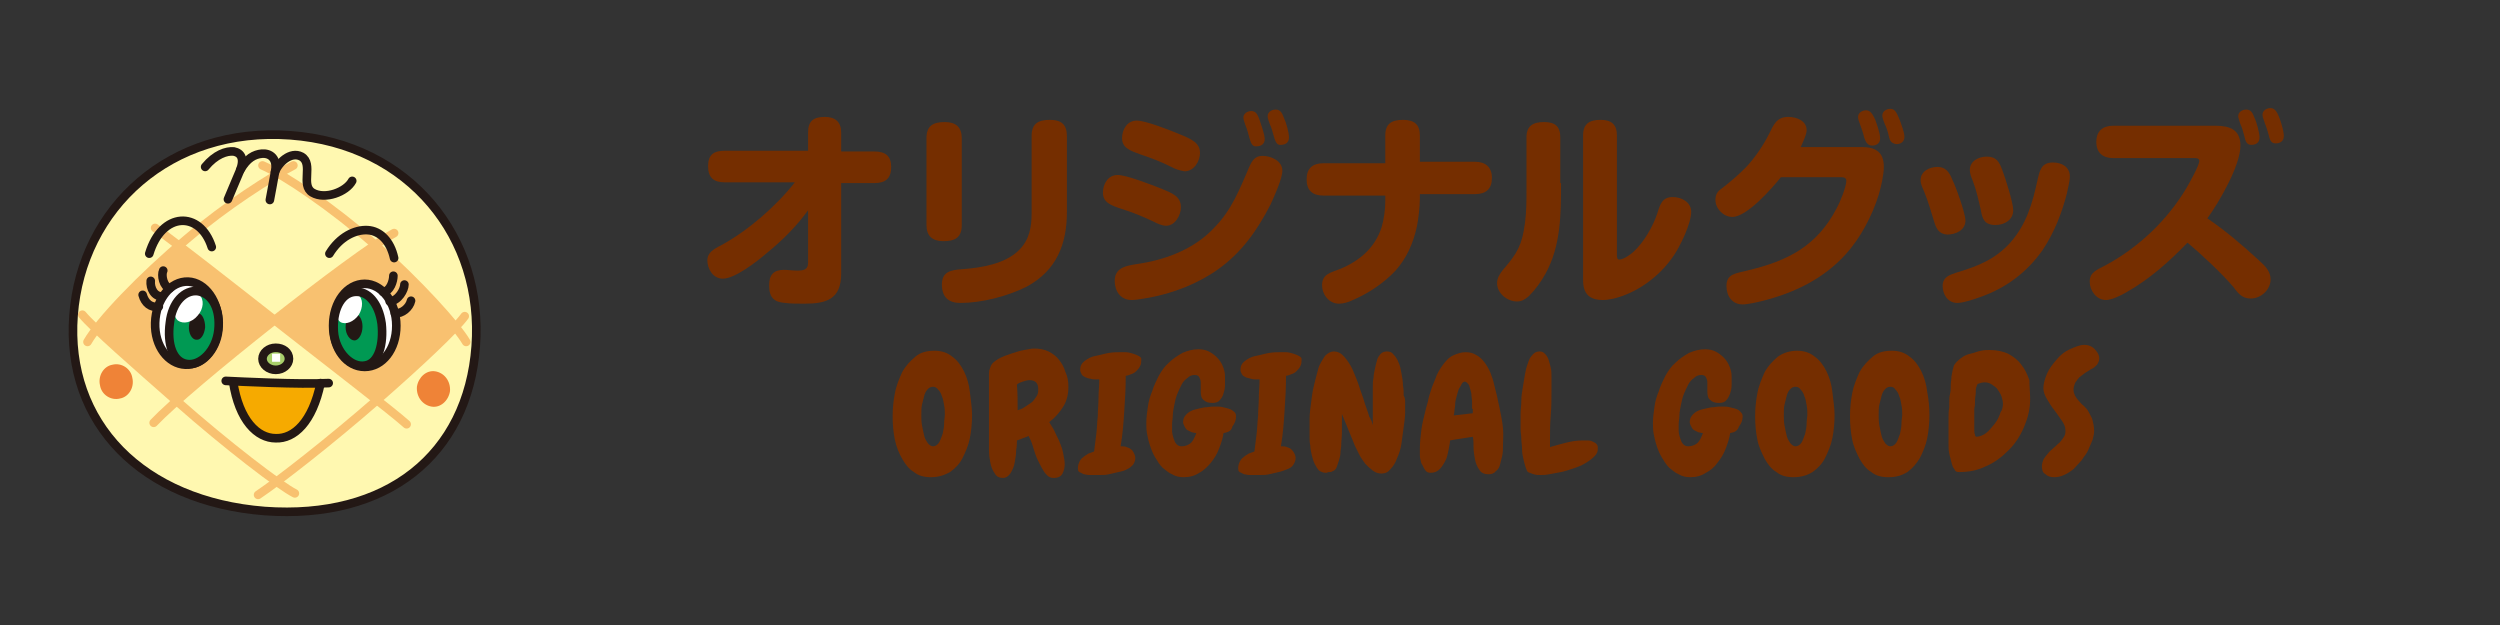 <?xml version="1.0" encoding="utf-8"?>
<!-- Generator: Adobe Illustrator 28.3.0, SVG Export Plug-In . SVG Version: 6.00 Build 0)  -->
<svg version="1.1" id="レイヤー_1" xmlns="http://www.w3.org/2000/svg" xmlns:xlink="http://www.w3.org/1999/xlink" x="0px"
	 y="0px" viewBox="0 0 340 85" style="enable-background:new 0 0 340 85;" xml:space="preserve">
<rect x="0" y="0" width="340" height="85" fill="#333333" stroke="none"/>
<style type="text/css">
	.st0{fill:#752E00;}
	.st1{fill:#FFF8B0;stroke:#231815;stroke-width:1.171;stroke-linecap:round;stroke-linejoin:round;}
	.st2{fill:#F8C170;}
	.st3{fill:none;stroke:#F8C170;stroke-width:1.171;stroke-linecap:round;stroke-linejoin:round;}
	.st4{fill:none;stroke:#231815;stroke-width:1.171;stroke-linecap:round;stroke-linejoin:round;stroke-miterlimit:10;}
	.st5{fill:#A8CF6A;stroke:#231815;stroke-width:1.171;stroke-linecap:round;stroke-linejoin:round;}
	.st6{fill:#F6AA00;}
	.st7{fill:#FFFFFF;stroke:#231815;stroke-width:1.171;stroke-linecap:round;stroke-linejoin:round;stroke-miterlimit:10;}
	.st8{fill:#009953;}
	.st9{fill:#231815;}
	.st10{fill:#FFFFFF;}
	.st11{fill:#EF8337;}
</style>
<g>
	<path class="st0" d="M198-48.5c-1.5,0-2.3-0.8-2.3-2.3c0-1.5,0.8-2.2,2.3-2.2h20.1c1.8,0,3.3,0.6,3.3,2.6c0,2.6-2.1,6.1-3.8,8
		c-0.9,1-3.3,3.2-4.7,3.2c-1.3,0-2.4-1.3-2.4-2.5c0-1,0.6-1.3,1.7-2c1.3-0.8,3.5-3.3,3.5-4.3c0-0.3-0.3-0.4-0.6-0.4H198z
		 M210.1-44.1c0,3.8-0.9,7.6-3.1,10.7c-1.5,2-3.7,3.9-6,4.9c-0.5,0.2-1,0.4-1.6,0.4c-1.3,0-2.3-1.3-2.3-2.5c0-1.3,1-1.6,2.8-2.6
		c2.7-1.5,4.5-3.7,5.1-6.8c0.4-1.9,0.3-3,0.4-4.8c0.1-1.4,1-1.9,2.3-1.9C209.7-46.7,210.1-45.7,210.1-44.1z"/>
	<path class="st0" d="M227.3-53c0.4,0,0.8,0.1,1.7,0.5c1.6,0.7,3.9,2,5.4,2.9c1.4,0.9,2.5,1.5,2.5,2.8c0,1.1-1.1,2.7-2.5,2.7
		c-0.8,0-1.6-0.6-2.2-1c-1.7-1.2-3.6-2.2-5.4-3.2c-0.9-0.5-1.8-1-1.8-2.1C225-51.6,226-53,227.3-53z M250.2-47.9
		c0,0.9-0.5,2.2-0.8,3.1c-1.5,3.8-3.6,7.2-6.6,9.9c-3.3,3-7.2,4.6-11.5,5.6c-0.8,0.2-2.3,0.5-3.1,0.5c-1.6,0-2.4-1.3-2.4-2.7
		c0-1.8,1.1-2.1,2.6-2.3c4.3-0.5,7.6-1.7,10.3-3.7c3-2.2,5.1-5.5,6.7-10c0.5-1.4,0.7-2.5,2.2-2.5C248.8-50.1,250.2-49.4,250.2-47.9z
		"/>
	<path class="st0" d="M261.2-51.1c0,2.2-0.8,6.8-1.4,9c-0.7,3-1.7,6.2-3.1,9c-0.5,1-1.5,2.7-2.3,3.5c-0.4,0.4-1,0.7-1.6,0.7
		c-1.2,0-2.6-1.2-2.6-2.5c0-0.8,0.4-1.3,0.8-2c3.4-4.9,4.6-10.3,5.3-16.1c0.2-1.9,0.1-3.8,2.3-3.8C260-53.2,261.2-52.7,261.2-51.1z
		 M268.2-53.2c2.2,0,2,1.9,2.3,3.9c0.7,5.8,1.9,11.1,5.3,16c0.4,0.7,0.8,1.2,0.8,2c0,1.2-1.4,2.5-2.7,2.5c-0.8,0-1.4-0.4-1.9-1
		c-0.7-0.8-1.5-2.2-2-3.2c-1.8-3.6-3-8-3.7-12.1c-0.3-1.4-0.7-4.6-0.7-6C265.6-52.7,266.8-53.2,268.2-53.2z M277.7-52
		c0,1.8-1.5,3.3-3.3,3.3c-1.8,0-3.3-1.5-3.3-3.3c0-1.8,1.5-3.3,3.3-3.3C276.2-55.3,277.7-53.8,277.7-52z M272.9-52
		c0,0.8,0.7,1.4,1.4,1.4c0.8,0,1.4-0.7,1.4-1.4s-0.6-1.4-1.4-1.4C273.6-53.4,272.9-52.7,272.9-52z"/>
	<path class="st0" d="M282.8-53c0.4,0,0.8,0.1,1.7,0.5c1.6,0.7,3.9,2,5.4,2.9c1.4,0.9,2.5,1.5,2.5,2.8c0,1.1-1.1,2.7-2.5,2.7
		c-0.8,0-1.6-0.6-2.2-1c-1.7-1.2-3.6-2.2-5.4-3.2c-0.9-0.5-1.8-1-1.8-2.1C280.4-51.6,281.5-53,282.8-53z M305.7-47.9
		c0,0.9-0.5,2.2-0.8,3.1c-1.5,3.8-3.6,7.2-6.6,9.9c-3.3,3-7.2,4.6-11.5,5.6c-0.8,0.2-2.3,0.5-3.1,0.5c-1.6,0-2.4-1.3-2.4-2.7
		c0-1.8,1.1-2.1,2.6-2.3c4.3-0.5,7.6-1.7,10.3-3.7c3-2.2,5.1-5.5,6.7-10c0.5-1.4,0.7-2.5,2.2-2.5C304.3-50.1,305.7-49.4,305.7-47.9z
		"/>
	<path class="st0" d="M327.4-45.5c0.3-0.4,1-1.4,1-1.8c0-0.3-0.5-0.3-0.7-0.3H311c-1.4,0-2.3-0.7-2.3-2.2c0-1.5,0.9-2.3,2.3-2.3
		h20.6c1.6,0,3,0.6,3,2.4c0,1.2-0.6,2.7-1.1,3.8c-2.2,4-5.6,7.2-9.3,9.7c0.9,0.9,2.2,2.2,3,3.1c0.5,0.6,0.9,1.2,0.9,2
		c0,1.4-1.5,2.7-2.9,2.7c-1.2,0-1.8-0.9-2.9-2.2c-2.4-2.8-4.1-4.6-7-7c-1.5-1.2-2.4-1.8-2.4-3c0-1.2,1.4-2.4,2.6-2.4
		c0.7,0,1.2,0.3,1.8,0.7c1,0.7,2.6,2,3.5,2.9C323.4-41.1,325.7-43,327.4-45.5z"/>
	<path class="st0" d="M340.5-53c0.4,0,0.8,0.1,1.7,0.5c1.6,0.7,3.9,2,5.4,2.9c1.4,0.9,2.5,1.5,2.5,2.8c0,1.1-1.1,2.7-2.5,2.7
		c-0.8,0-1.6-0.6-2.2-1c-1.7-1.2-3.6-2.2-5.4-3.2c-0.9-0.5-1.8-1-1.8-2.1C338.1-51.6,339.2-53,340.5-53z M363.4-47.9
		c0,0.9-0.5,2.2-0.8,3.1c-1.5,3.8-3.6,7.2-6.6,9.9c-3.3,3-7.2,4.6-11.5,5.6c-0.8,0.2-2.3,0.5-3.1,0.5c-1.6,0-2.4-1.3-2.4-2.7
		c0-1.8,1.1-2.1,2.6-2.3c4.3-0.5,7.6-1.7,10.3-3.7c3-2.2,5.1-5.5,6.7-10c0.5-1.4,0.7-2.5,2.2-2.5C361.9-50.1,363.4-49.4,363.4-47.9z
		"/>
	<path class="st0" d="M381.6-44.3h10.3c1.2,0,1.7,0.4,1.7,1.6c0,1.1-0.6,1.5-1.7,1.5H367c-1.2,0-1.7-0.4-1.7-1.6
		c0-1.1,0.7-1.4,1.7-1.4h10.1v-0.8h-5.4c-3.1,0-3.7-0.6-3.7-3.7v-1.9c0-3.1,0.6-3.6,3.7-3.6h15.5c3.1,0,3.7,0.6,3.7,3.6v1.9
		c0,3.1-0.6,3.7-3.7,3.7h-5.6V-44.3z M375-32.6c0,0.5-0.2,0.8-0.7,1.2c-0.8,0.7-1.6,1.3-2.5,1.9c-0.9,0.6-2.8,1.8-3.9,1.8
		c-1.3,0-2-1.2-2-2.4c0-1.4,0.9-1.5,2.7-2.3c1.3-0.6,2.1-1.1,3.3-1.8h-0.6c-2.4,0-2.8-0.5-2.8-2.8v-0.7c0-2.4,0.5-2.8,2.8-2.8h16.2
		c2.4,0,2.8,0.5,2.8,2.8v0.7c0,2.4-0.5,2.8-2.8,2.8h-1.3c1.2,0.6,2.6,1.4,4,1.9c2.2,0.7,2.7,1.2,2.7,2.2c0,1.2-0.9,2.4-2.1,2.4
		c-1.2,0-3.5-1.3-4.5-1.9c-0.7-0.4-2.1-1.3-2.6-1.9c-0.2-0.3-0.3-0.7-0.3-1c0-0.7,0.5-1.4,1.1-1.7h-2.8v3.5c0,3.3-1.9,3.5-4.3,3.5
		c-0.4,0-0.7,0-1.1,0c-1.3,0-3,0-3-2.2c0-1.1,0.7-1.8,1.8-1.8c0.4,0,0.8,0,1.2,0c0.7,0,0.9-0.1,0.9-0.9v-2.1h-3.2
		C374.5-33.8,375-33.2,375-32.6z M386.5-50.6v-0.5c0-0.3-0.2-0.5-0.5-0.5h-13.1c-0.3,0-0.5,0.2-0.5,0.5v0.5H386.5z M372.4-48.1
		c0,0.3,0.2,0.5,0.5,0.5H386c0.3,0,0.5-0.2,0.5-0.5v-0.5h-14.1V-48.1z M372.9-37.2c0,0.3,0.2,0.4,0.5,0.4h12.2
		c0.3,0,0.5-0.1,0.5-0.4v-0.4c0-0.3-0.2-0.4-0.5-0.4h-12.2c-0.3,0-0.5,0.1-0.5,0.4V-37.2z"/>
	<path class="st0" d="M407.7-31.2c0,2.6-1,3.6-3.6,3.6h-4.8c-2.5,0-3.6-1-3.6-3.6v-6.6c0-2.6,1-3.6,3.6-3.6h4.8c2.5,0,3.6,1,3.6,3.6
		V-31.2z M419.3-46.7c0,2.6-1,3.6-3.6,3.6h-13.5c-2.5,0-3.6-1-3.6-3.6v-3.9c0-2.5,1-3.6,3.6-3.6h13.5c2.5,0,3.6,1,3.6,3.6V-46.7z
		 M400.7-37.4c-0.5,0-0.8,0.3-0.8,0.8v4.2c0,0.5,0.3,0.8,0.8,0.8h2c0.5,0,0.8-0.3,0.8-0.8v-4.2c0-0.5-0.3-0.8-0.8-0.8H400.7z
		 M403.7-50.4c-0.5,0-0.8,0.3-0.8,0.8v1.9c0,0.5,0.3,0.8,0.8,0.8h10.4c0.5,0,0.8-0.3,0.8-0.8v-1.9c0-0.5-0.3-0.8-0.8-0.8H403.7z
		 M422-31.2c0,2.5-1,3.6-3.6,3.6h-5.3c-2.6,0-3.6-1-3.6-3.6v-6.6c0-2.6,1-3.6,3.6-3.6h5.3c2.5,0,3.6,1,3.6,3.6V-31.2z M414.5-37.4
		c-0.5,0-0.8,0.3-0.8,0.8v4.2c0,0.5,0.3,0.8,0.8,0.8h2.5c0.5,0,0.8-0.3,0.8-0.8v-4.2c0-0.5-0.3-0.8-0.8-0.8H414.5z"/>
</g>
<g>
	<path class="st0" d="M201.2-33.1c-0.1,0.7-0.3,1.3-0.6,2.1c-0.3,0.7-0.7,1.4-1.1,1.9c-0.4,0.6-1,1.1-1.6,1.4
		c-0.6,0.4-1.3,0.6-2.1,0.6c-0.6,0-1.1-0.1-1.6-0.4c-0.5-0.2-0.9-0.5-1.3-0.9c-0.4-0.4-0.7-0.8-1-1.4c-0.3-0.5-0.5-1-0.7-1.6
		c-0.2-0.5-0.3-1.1-0.4-1.6c-0.1-0.5-0.1-1-0.1-1.5c0-0.7,0.1-1.4,0.2-2.1c0.1-0.8,0.3-1.5,0.6-2.2c0.2-0.7,0.6-1.5,0.9-2.1
		c0.4-0.7,0.8-1.3,1.4-1.8c0.5-0.5,1.1-0.9,1.8-1.3c0.7-0.3,1.4-0.5,2.2-0.5c0.5,0,1,0.1,1.4,0.3c0.4,0.2,0.8,0.5,1.1,0.8
		c0.3,0.3,0.6,0.7,0.8,1.2c0.2,0.5,0.3,0.9,0.3,1.4v0.2c0,0.3,0,0.6,0,1c0,0.4-0.1,0.8-0.2,1.1c-0.1,0.4-0.3,0.7-0.5,0.9
		c-0.2,0.3-0.6,0.4-1,0.4c-0.5,0-0.9-0.1-1.2-0.4c-0.3-0.2-0.4-0.6-0.4-1.2c0-0.2,0-0.4,0-0.6c0-0.2,0-0.4,0-0.6
		c0-0.3-0.1-0.5-0.2-0.7c-0.1-0.2-0.3-0.3-0.6-0.3c-0.4,0-0.7,0.1-1,0.4c-0.3,0.2-0.5,0.5-0.8,0.9c-0.2,0.4-0.4,0.8-0.6,1.3
		c-0.2,0.5-0.3,1-0.4,1.5c-0.1,0.5-0.2,1-0.2,1.4c0,0.5-0.1,0.8-0.1,1.2c0,0.3,0,0.6,0,0.9c0,0.3,0.1,0.7,0.2,1
		c0.1,0.3,0.2,0.6,0.4,0.8c0.2,0.2,0.4,0.3,0.7,0.3c0.5,0,1-0.2,1.3-0.5s0.5-0.8,0.7-1.3c-0.2,0-0.4-0.1-0.6-0.1
		c-0.2-0.1-0.4-0.2-0.5-0.3c-0.2-0.1-0.3-0.3-0.4-0.5c-0.1-0.2-0.2-0.4-0.2-0.6c0-0.5,0.2-0.8,0.5-1.1c0.3-0.3,0.7-0.5,1.1-0.6
		c0.4-0.1,0.8-0.2,1.3-0.3c0.4,0,0.8-0.1,1.1-0.1c0.2,0,0.5,0,0.8,0c0.4,0,0.7,0.1,1.1,0.2c0.4,0.1,0.7,0.2,0.9,0.4
		c0.3,0.2,0.4,0.4,0.4,0.7c0,0.6-0.2,1-0.5,1.4C202.2-33.4,201.8-33.2,201.2-33.1z"/>
	<path class="st0" d="M209.7-27.1c-0.9,0-1.7-0.2-2.3-0.7c-0.7-0.4-1.2-1-1.6-1.8c-0.4-0.8-0.8-1.6-1-2.6c-0.2-1-0.3-2-0.3-3.1
		c0-1,0.1-2.1,0.3-3.1c0.2-1.1,0.6-2,1-2.9c0.5-0.8,1.1-1.5,1.8-2.1c0.7-0.5,1.6-0.8,2.6-0.8c1,0,1.8,0.3,2.4,0.8
		c0.7,0.5,1.2,1.2,1.6,2c0.4,0.8,0.7,1.8,0.8,2.8c0.2,1,0.3,2.1,0.3,3.1c0,1.1-0.1,2.2-0.3,3.2c-0.2,1-0.6,1.9-1,2.7
		c-0.5,0.8-1,1.4-1.7,1.8C211.4-27.4,210.6-27.1,209.7-27.1z M209.9-39.4c-0.3,0-0.5,0.1-0.7,0.3s-0.4,0.5-0.5,0.9
		c-0.1,0.4-0.2,0.8-0.3,1.2c-0.1,0.4-0.1,0.9-0.1,1.4c0,0.5,0,1,0.1,1.5c0.1,0.5,0.2,1,0.3,1.4c0.1,0.4,0.3,0.7,0.5,1
		c0.2,0.2,0.4,0.4,0.7,0.4c0.3,0,0.6-0.2,0.8-0.5c0.2-0.3,0.3-0.7,0.5-1.2c0.1-0.5,0.2-0.9,0.2-1.4c0-0.5,0.1-0.9,0.1-1.2
		c0-0.4,0-0.8-0.1-1.3c-0.1-0.4-0.1-0.8-0.3-1.2c-0.1-0.4-0.3-0.7-0.5-0.9C210.5-39.3,210.2-39.4,209.9-39.4z"/>
	<path class="st0" d="M222.5-27.1c-0.9,0-1.7-0.2-2.3-0.7c-0.7-0.4-1.2-1-1.6-1.8c-0.4-0.8-0.8-1.6-1-2.6c-0.2-1-0.3-2-0.3-3.1
		c0-1,0.1-2.1,0.3-3.1c0.2-1.1,0.6-2,1-2.9c0.5-0.8,1.1-1.5,1.8-2.1c0.7-0.5,1.6-0.8,2.6-0.8c1,0,1.8,0.3,2.4,0.8
		c0.7,0.5,1.2,1.2,1.6,2c0.4,0.8,0.7,1.8,0.8,2.8c0.2,1,0.3,2.1,0.3,3.1c0,1.1-0.1,2.2-0.3,3.2c-0.2,1-0.6,1.9-1,2.7
		c-0.5,0.8-1,1.4-1.7,1.8C224.2-27.4,223.4-27.1,222.5-27.1z M222.7-39.4c-0.3,0-0.5,0.1-0.7,0.3s-0.4,0.5-0.5,0.9
		c-0.1,0.4-0.2,0.8-0.3,1.2c-0.1,0.4-0.1,0.9-0.1,1.4c0,0.5,0,1,0.1,1.5c0.1,0.5,0.2,1,0.3,1.4c0.1,0.4,0.3,0.7,0.5,1
		c0.2,0.2,0.4,0.4,0.7,0.4c0.3,0,0.6-0.2,0.8-0.5c0.2-0.3,0.3-0.7,0.5-1.2c0.1-0.5,0.2-0.9,0.2-1.4c0-0.5,0.1-0.9,0.1-1.2
		c0-0.4,0-0.8-0.1-1.3c-0.1-0.4-0.1-0.8-0.3-1.2c-0.1-0.4-0.3-0.7-0.5-0.9C223.3-39.3,223-39.4,222.7-39.4z"/>
	<path class="st0" d="M241.6-37.7c0,1.3-0.3,2.5-0.8,3.7c-0.5,1.2-1.2,2.3-2.1,3.2c-0.9,0.9-1.9,1.7-3.1,2.2
		c-1.2,0.5-2.4,0.8-3.7,0.8h0c-0.3,0-0.5-0.1-0.6-0.4c-0.2-0.2-0.3-0.5-0.4-0.9c-0.1-0.4-0.2-0.8-0.3-1.2c-0.1-0.5-0.1-0.9-0.1-1.3
		c0-0.4,0-0.8,0-1.2c0-0.3,0-0.6,0-0.8c0-0.5,0-1,0-1.5c0-0.5,0-1,0.1-1.5c0-0.2,0-0.4,0-0.7c0-0.3,0-0.7,0.1-1.1s0.1-0.8,0.1-1.2
		c0-0.4,0.1-0.8,0.1-1.2c0.1-0.4,0.1-0.7,0.2-1c0.1-0.3,0.1-0.5,0.2-0.6c0.2-0.3,0.5-0.6,0.9-0.9s0.8-0.5,1.3-0.6
		c0.5-0.2,0.9-0.3,1.4-0.4c0.5-0.1,0.9-0.1,1.2-0.1c1,0,1.8,0.2,2.5,0.5c0.7,0.4,1.3,0.8,1.8,1.5c0.5,0.6,0.8,1.3,1.1,2.1
		C241.5-39.4,241.6-38.6,241.6-37.7z M237.9-37.1c0-0.3-0.1-0.7-0.2-1c-0.1-0.3-0.3-0.6-0.5-0.9c-0.2-0.3-0.5-0.5-0.8-0.7
		c-0.3-0.2-0.6-0.3-1-0.3c-0.3,0-0.6,0.1-0.9,0.2c-0.1,0-0.1,0.2-0.2,0.4c-0.1,0.2-0.1,0.5-0.1,0.8c0,0.3-0.1,0.7-0.1,1.1
		c0,0.4,0,0.7-0.1,1.1c0,0.3,0,0.6,0,0.9c0,0.3,0,0.4,0,0.5c0,0.1,0,0.4,0,0.6c0,0.3,0,0.6,0,0.8c0,0.3,0,0.5,0.1,0.7
		c0,0.2,0.1,0.3,0.2,0.3c0.4,0,0.9-0.2,1.3-0.5c0.4-0.3,0.8-0.8,1.2-1.3c0.4-0.5,0.6-1,0.8-1.6C237.8-36.3,237.9-36.7,237.9-37.1z"
		/>
	<path class="st0" d="M250.9-43.3c0,0.3-0.1,0.6-0.3,0.9c-0.2,0.2-0.5,0.5-0.8,0.6c-0.3,0.2-0.5,0.3-0.8,0.5s-0.5,0.4-0.8,0.6
		c-0.2,0.2-0.4,0.5-0.6,0.8c-0.1,0.3-0.2,0.6-0.2,0.9c0,0.3,0.1,0.6,0.2,0.8c0.1,0.2,0.3,0.5,0.5,0.7c0.2,0.2,0.4,0.5,0.7,0.7
		c0.3,0.3,0.5,0.5,0.7,0.9c0.2,0.3,0.4,0.7,0.5,1.1c0.1,0.4,0.2,0.9,0.2,1.4c0,0.4-0.1,0.8-0.2,1.2c-0.2,0.5-0.4,0.9-0.6,1.4
		c-0.3,0.5-0.6,0.9-0.9,1.4c-0.4,0.4-0.7,0.8-1.1,1.2c-0.4,0.3-0.8,0.6-1.3,0.8c-0.4,0.2-0.9,0.3-1.3,0.3c-0.5,0-0.9-0.1-1.2-0.4
		c-0.4-0.2-0.5-0.6-0.5-1.1c0-0.3,0.1-0.6,0.2-0.9c0.2-0.3,0.4-0.6,0.6-0.8c0.2-0.3,0.5-0.5,0.8-0.8c0.3-0.2,0.5-0.5,0.8-0.7
		c0.2-0.2,0.4-0.5,0.6-0.8c0.2-0.3,0.2-0.6,0.2-0.9c0-0.4-0.2-0.9-0.5-1.3c-0.3-0.4-0.6-0.9-1-1.4c-0.4-0.5-0.7-1-1-1.5
		c-0.3-0.5-0.5-1-0.5-1.5c0-0.6,0.2-1.3,0.5-2c0.3-0.7,0.8-1.3,1.3-1.9c0.5-0.6,1.1-1.1,1.8-1.4c0.7-0.4,1.3-0.6,2-0.6
		c0.5,0,1,0.2,1.3,0.5C250.7-44.2,250.9-43.8,250.9-43.3z"/>
</g>
<g>
	<g>
		<path class="st1" d="M64.7,47.1C63.6,61.9,52.6,70.7,36,69.5C19.4,68.2,8.9,57.6,10,42.9c1.1-14.7,13.2-25.7,29.5-24.5
			C55.8,19.6,65.8,32.4,64.7,47.1z"/>
		<path class="st2" d="M51,33.3c4.5,4,8.7,8.4,10.9,11.2c-2.2,2.3-6.2,6.1-10.6,9.8c0,0-0.1,0-0.1,0.1c-3.6-2.8-8.8-6.9-13.9-10.9
			C42.5,39.5,47.6,35.6,51,33.3z"/>
		<path class="st2" d="M37.4,43.5c-5,3.9-10,8-13.3,11c-4.3-3.8-8.5-7.4-11-9.8c2.2-2.9,6.5-7.3,11.2-11.4
			C27.8,36,32.5,39.7,37.4,43.5C37.4,43.5,37.4,43.5,37.4,43.5z"/>
		<path class="st3" d="M11.9,46.5c1.6-2.8,7.3-8.8,13.5-14c5.4-4.6,11.4-8.4,14.5-10"/>
		<path class="st3" d="M20.9,57.5c4.8-5.1,27.2-22.8,32.7-25.8"/>
		<path class="st3" d="M35.1,67.3c2.7-1.8,9.9-7.4,16.3-13c5.5-4.8,10.5-9.5,11.8-11.3"/>
		<path class="st3" d="M21.1,31c3.2,2.3,9.7,7.4,16.2,12.5c7.9,6.2,16,12.4,18,14.2"/>
		<path class="st3" d="M35.7,22.5c3,1.3,9.5,5.7,15.2,10.7c6,5.3,11.3,11.2,12.5,13.3"/>
		<path class="st3" d="M11.2,42.8c1.5,1.8,7.1,6.7,12.9,11.8c6.8,6,14,11.5,16,12.5"/>
		<path class="st4" d="M27.9,22.7c1.4-1.7,2.9-2.2,3.9-2.1c1,0.2,1.5,1,0.8,2.7c-0.7,1.6-1.2,2.9-1.6,3.8"/>
		<path class="st4" d="M32.7,23.1c0.9-1.6,1.9-2.1,2.9-2.2c1.1-0.1,2.2,0.6,1.8,2.5c-0.3,1.6-0.5,2.8-0.7,3.8"/>
		<path class="st4" d="M37.4,23.4c0.4-1.2,2.1-2.9,3.6-2.1c1.7,1-0.2,3.9,1.5,4.9c1.7,1,4.6-0.1,5.4-1.6"/>
		<path class="st4" d="M20.3,34.5c1.7-5.7,6.9-5.9,8.5-0.9"/>
		<path class="st4" d="M44.8,34.5c1.4-2.3,3.5-3.3,5.2-3.2c1.7,0.1,3.1,1.5,3.6,3.8"/>
		<path class="st5" d="M39.3,48.8c0,0.8-0.8,1.5-1.8,1.5s-1.8-0.7-1.8-1.5c0-0.8,0.8-1.5,1.8-1.5S39.3,47.9,39.3,48.8z"/>
		<path class="st6" d="M31.7,51.9c2.7,0.2,8.2,0.4,11.9,0.3c-1,5.3-3.5,7.6-6.1,7.5C35.1,59.5,32.5,57.2,31.7,51.9z"/>
		<path class="st4" d="M30.7,51.8c2.1,0.1,9.9,0.5,14,0.3"/>
		<path class="st4" d="M31.7,51.9c0.8,5.3,3.3,7.7,5.8,7.7c2.5,0.1,5-2.2,6.1-7.5"/>
		<path class="st7" d="M53.9,44.3c0,3.2-1.9,5.6-4.3,5.6c-2.4,0-4.3-2.4-4.3-5.6c0-3.2,1.9-5.7,4.3-5.7
			C51.9,38.6,53.9,41.1,53.9,44.3z"/>
		<path class="st8" d="M51.9,44c0.3,2.8-0.4,5.4-2.2,5.7c-1.9,0.4-4.1-1.8-4.3-4.6c-0.2-2.8,0.9-5.2,2.8-5.4
			C50,39.5,51.5,41.2,51.9,44z"/>
		<path class="st7" d="M21.1,43.9c-0.1,3.2,1.8,5.6,4.1,5.7c2.4,0.1,4.4-2.3,4.5-5.4c0.1-3.2-1.8-5.8-4.1-5.9
			C23.2,38.2,21.2,40.7,21.1,43.9z"/>
		<path class="st8" d="M23.1,43.9c-0.4,2.9,0.4,5.3,2.3,5.6c1.9,0.3,4-1.8,4.3-4.6c0.3-2.8-0.8-5-2.8-5.3
			C25.1,39.4,23.4,41.1,23.1,43.9z"/>
		<path class="st9" d="M49.3,44.4c0,1-0.5,1.9-1.1,1.9c-0.6,0-1.2-0.8-1.2-1.8c0-1,0.5-1.9,1.1-1.9C48.8,42.6,49.3,43.4,49.3,44.4z"
			/>
		<path class="st9" d="M27.9,44.5c-0.1,1-0.6,1.8-1.2,1.7c-0.6,0-1.1-0.9-1-1.9c0.1-1,0.6-1.8,1.2-1.7
			C27.5,42.6,27.9,43.5,27.9,44.5z"/>
		<path class="st10" d="M48.8,42.8c-0.7,1-1.8,1.4-2.5,1c-0.7-0.5-0.8-1.7-0.1-2.7c0.7-1,1.8-1.4,2.5-1
			C49.4,40.6,49.4,41.8,48.8,42.8z"/>
		<path class="st10" d="M26.9,42.9c-0.8,1-2,1.2-2.7,0.7c-0.7-0.6-0.6-1.8,0.2-2.8c0.8-1,2-1.2,2.7-0.7C27.8,40.7,27.7,42,26.9,42.9
			z"/>
		<path class="st4" d="M51.9,44c0.3,2.8-0.4,5.4-2.2,5.7c-1.9,0.4-4.1-1.8-4.3-4.6c-0.2-2.8,0.9-5.2,2.8-5.4
			C50,39.5,51.5,41.2,51.9,44z"/>
		<path class="st4" d="M23.1,43.9c-0.4,2.9,0.4,5.3,2.3,5.6c1.9,0.3,4-1.8,4.3-4.6c0.3-2.8-0.8-5-2.8-5.3
			C25.1,39.4,23.4,41.1,23.1,43.9z"/>
		<path class="st4" d="M53.5,37.5c0,0.7-0.4,2.1-1.4,2.2"/>
		<path class="st4" d="M55,38.7c0,0.7-0.8,2.2-2,2.3"/>
		<path class="st4" d="M55.9,40.9c-0.2,0.9-1.2,1.8-2.2,1.7"/>
		<path class="st4" d="M22.2,36.8c-0.3,0.6,0,2.2,0.9,2.4"/>
		<path class="st4" d="M20.5,38.2c-0.1,1,0.5,2.2,1.6,2.1"/>
		<path class="st4" d="M19.4,40.1c0.3,1.1,1.1,1.8,2.2,1.6"/>
		<rect x="37" y="48.1" class="st10" width="1.1" height="1.1"/>
		<path class="st11" d="M61.2,53.2c-0.2,1.3-1.3,2.3-2.5,2.1c-1.2-0.2-2.1-1.3-2-2.7c0.2-1.3,1.3-2.3,2.5-2.1
			C60.4,50.7,61.3,51.8,61.2,53.2z"/>
		<path class="st11" d="M18,51.4c0.3,1.3-0.5,2.6-1.7,2.8c-1.2,0.3-2.5-0.5-2.7-1.8c-0.3-1.3,0.5-2.6,1.7-2.8
			C16.5,49.3,17.8,50.1,18,51.4z"/>
	</g>
</g>
<g>
	<g>
		<path class="st0" d="M137.1-87.3c-1.4,0-2.2-0.7-2.2-2.2c0-1.4,0.8-2.1,2.2-2.1h19.1c1.7,0,3.1,0.5,3.1,2.5c0,2.5-2,5.8-3.6,7.6
			c-0.9,1-3.1,3-4.4,3c-1.2,0-2.3-1.2-2.3-2.4c0-1,0.6-1.3,1.6-1.9c1.3-0.8,3.4-3.1,3.4-4.1c0-0.3-0.3-0.3-0.5-0.3H137.1z
			 M148.6-83.1c0,3.6-0.8,7.2-2.9,10.1c-1.4,1.9-3.5,3.7-5.7,4.7c-0.4,0.2-1,0.3-1.5,0.3c-1.2,0-2.2-1.2-2.2-2.4
			c0-1.3,1-1.5,2.6-2.5c2.6-1.4,4.3-3.5,4.9-6.4c0.4-1.8,0.3-2.8,0.4-4.5c0.1-1.3,0.9-1.8,2.2-1.8C148.2-85.6,148.6-84.6,148.6-83.1
			z"/>
		<path class="st0" d="M164.9-91.5c0.4,0,0.8,0.1,1.6,0.5c1.5,0.7,3.7,1.9,5.1,2.7c1.3,0.8,2.3,1.4,2.3,2.7c0,1-1,2.6-2.4,2.6
			c-0.7,0-1.5-0.5-2.1-1c-1.6-1.1-3.4-2.1-5.1-3.1c-0.9-0.4-1.7-1-1.7-2C162.7-90.2,163.7-91.5,164.9-91.5z M186.6-86.7
			c0,0.9-0.5,2.1-0.8,2.9c-1.4,3.6-3.4,6.8-6.3,9.4c-3.2,2.9-6.8,4.3-10.9,5.3c-0.8,0.2-2.2,0.4-2.9,0.4c-1.5,0-2.3-1.2-2.3-2.6
			c0-1.7,1-2,2.5-2.2c4-0.5,7.2-1.6,9.7-3.5c2.8-2.1,4.8-5.2,6.3-9.5c0.4-1.3,0.6-2.4,2.1-2.4C185.3-88.8,186.6-88.1,186.6-86.7z"/>
		<path class="st0" d="M197-89.7c0,2-0.8,6.5-1.3,8.6c-0.7,2.9-1.6,5.9-2.9,8.5c-0.5,0.9-1.4,2.6-2.2,3.3c-0.4,0.4-1,0.6-1.5,0.6
			c-1.1,0-2.5-1.1-2.5-2.4c0-0.8,0.3-1.3,0.7-1.9c3.2-4.6,4.4-9.8,5-15.3c0.2-1.8,0.1-3.6,2.2-3.6C195.9-91.8,197-91.3,197-89.7z
			 M203.7-91.8c2,0,1.9,1.8,2.2,3.7c0.7,5.5,1.8,10.5,5,15.2c0.4,0.6,0.8,1.1,0.8,1.9c0,1.2-1.4,2.4-2.5,2.4c-0.8,0-1.3-0.4-1.8-1
			c-0.6-0.7-1.4-2.1-1.9-3c-1.7-3.5-2.9-7.6-3.5-11.4c-0.3-1.3-0.7-4.4-0.7-5.7C201.2-91.3,202.3-91.8,203.7-91.8z M212.7-90.6
			c0,1.7-1.4,3.1-3.1,3.1c-1.7,0-3.1-1.4-3.1-3.1c0-1.7,1.4-3.1,3.1-3.1C211.3-93.7,212.7-92.3,212.7-90.6z M208.2-90.6
			c0,0.7,0.6,1.3,1.3,1.3c0.8,0,1.3-0.6,1.3-1.3c0-0.7-0.6-1.3-1.3-1.3C208.8-91.9,208.2-91.3,208.2-90.6z"/>
		<path class="st0" d="M217.6-91.5c0.4,0,0.8,0.1,1.6,0.5c1.5,0.7,3.7,1.9,5.1,2.7c1.3,0.8,2.3,1.4,2.3,2.7c0,1-1,2.6-2.4,2.6
			c-0.7,0-1.5-0.5-2.1-1c-1.6-1.1-3.4-2.1-5.1-3.1c-0.9-0.4-1.7-1-1.7-2C215.3-90.2,216.4-91.5,217.6-91.5z M239.3-86.7
			c0,0.9-0.5,2.1-0.8,2.9c-1.4,3.6-3.4,6.8-6.3,9.4c-3.2,2.9-6.8,4.3-10.9,5.3c-0.8,0.2-2.2,0.4-2.9,0.4c-1.5,0-2.3-1.2-2.3-2.6
			c0-1.7,1-2,2.5-2.2c4-0.5,7.2-1.6,9.7-3.5c2.8-2.1,4.8-5.2,6.3-9.5c0.4-1.3,0.6-2.4,2.1-2.4C237.9-88.8,239.3-88.1,239.3-86.7z"/>
		<path class="st0" d="M259.9-84.4c0.3-0.3,0.9-1.4,0.9-1.7c0-0.3-0.5-0.3-0.7-0.3h-15.8c-1.4,0-2.2-0.7-2.2-2.1
			c0-1.4,0.8-2.2,2.2-2.2h19.5c1.5,0,2.8,0.5,2.8,2.3c0,1.1-0.5,2.6-1.1,3.6c-2.1,3.8-5.3,6.8-8.8,9.2c0.9,0.9,2.1,2,2.9,3
			c0.5,0.5,0.9,1.1,0.9,1.9c0,1.4-1.4,2.6-2.7,2.6c-1.2,0-1.7-0.9-2.8-2.1c-2.3-2.7-3.9-4.4-6.7-6.6c-1.4-1.2-2.2-1.7-2.2-2.8
			c0-1.2,1.3-2.3,2.4-2.3c0.7,0,1.2,0.3,1.7,0.6c1,0.7,2.4,1.9,3.3,2.7C256.1-80.3,258.3-82.1,259.9-84.4z"/>
		<path class="st0" d="M272.3-91.5c0.4,0,0.8,0.1,1.6,0.5c1.5,0.7,3.7,1.9,5.1,2.7c1.3,0.8,2.3,1.4,2.3,2.7c0,1-1,2.6-2.4,2.6
			c-0.7,0-1.5-0.5-2.1-1c-1.6-1.1-3.4-2.1-5.1-3.1c-0.9-0.4-1.7-1-1.7-2C270-90.2,271.1-91.5,272.3-91.5z M294-86.7
			c0,0.9-0.5,2.1-0.8,2.9c-1.4,3.6-3.4,6.8-6.3,9.4c-3.2,2.9-6.8,4.3-10.9,5.3c-0.8,0.2-2.2,0.4-2.9,0.4c-1.5,0-2.3-1.2-2.3-2.6
			c0-1.7,1-2,2.5-2.2c4-0.5,7.2-1.6,9.7-3.5c2.8-2.1,4.8-5.2,6.3-9.5c0.4-1.3,0.6-2.4,2.1-2.4C292.7-88.8,294-88.1,294-86.7z"/>
		<path class="st0" d="M311.3-83.4h9.7c1.1,0,1.6,0.4,1.6,1.5c0,1.1-0.6,1.4-1.6,1.4h-23.6c-1.2,0-1.6-0.4-1.6-1.5
			c0-1,0.6-1.3,1.6-1.3h9.6v-0.8H302c-2.9,0-3.5-0.6-3.5-3.5v-1.8c0-2.9,0.6-3.5,3.5-3.5h14.7c2.9,0,3.5,0.5,3.5,3.5v1.8
			c0,2.9-0.6,3.5-3.5,3.5h-5.4V-83.4z M305-72.2c0,0.5-0.2,0.8-0.6,1.2c-0.7,0.7-1.5,1.3-2.3,1.8c-0.9,0.6-2.6,1.7-3.7,1.7
			c-1.3,0-1.9-1.1-1.9-2.2c0-1.3,0.9-1.5,2.6-2.2c1.3-0.5,2-1,3.1-1.7h-0.5c-2.2,0-2.7-0.4-2.7-2.7V-77c0-2.2,0.4-2.7,2.7-2.7H317
			c2.2,0,2.7,0.4,2.7,2.7v0.6c0,2.2-0.4,2.7-2.7,2.7h-1.2c1.1,0.6,2.5,1.3,3.8,1.8c2,0.7,2.6,1.1,2.6,2.1c0,1.1-0.8,2.3-2,2.3
			c-1.1,0-3.3-1.2-4.3-1.8c-0.6-0.4-2-1.3-2.4-1.8c-0.2-0.3-0.3-0.6-0.3-1c0-0.7,0.4-1.3,1-1.6h-2.7v3.3c0,3.1-1.8,3.4-4.1,3.4
			c-0.3,0-0.7,0-1.1,0c-1.2,0-2.8,0-2.8-2.1c0-1,0.7-1.7,1.7-1.7c0.4,0,0.8,0,1.2,0c0.6,0,0.9-0.1,0.9-0.9v-2h-3.1
			C304.6-73.4,305-72.8,305-72.2z M316-89.2v-0.5c0-0.3-0.2-0.5-0.5-0.5h-12.5c-0.3,0-0.5,0.2-0.5,0.5v0.5H316z M302.6-86.9
			c0,0.3,0.2,0.5,0.5,0.5h12.5c0.3,0,0.5-0.2,0.5-0.5v-0.5h-13.4V-86.9z M303.1-76.5c0,0.3,0.2,0.4,0.5,0.4h11.5
			c0.3,0,0.5-0.1,0.5-0.4v-0.4c0-0.3-0.2-0.4-0.5-0.4h-11.5c-0.3,0-0.5,0.1-0.5,0.4V-76.5z"/>
		<path class="st0" d="M336.1-70.9c0,2.4-1,3.4-3.4,3.4h-4.6c-2.4,0-3.4-1-3.4-3.4v-6.3c0-2.4,1-3.4,3.4-3.4h4.6
			c2.4,0,3.4,1,3.4,3.4V-70.9z M347-85.6c0,2.4-1,3.4-3.4,3.4h-12.8c-2.4,0-3.4-1-3.4-3.4v-3.7c0-2.4,1-3.4,3.4-3.4h12.8
			c2.4,0,3.4,1,3.4,3.4V-85.6z M329.5-76.8c-0.5,0-0.8,0.3-0.8,0.8v4c0,0.5,0.3,0.8,0.8,0.8h1.9c0.5,0,0.8-0.3,0.8-0.8v-4
			c0-0.5-0.3-0.8-0.8-0.8H329.5z M332.3-89c-0.5,0-0.8,0.3-0.8,0.8v1.8c0,0.5,0.3,0.8,0.8,0.8h9.9c0.5,0,0.8-0.3,0.8-0.8v-1.8
			c0-0.5-0.3-0.8-0.8-0.8H332.3z M349.6-70.9c0,2.4-1,3.4-3.4,3.4h-5c-2.4,0-3.4-1-3.4-3.4v-6.3c0-2.4,1-3.4,3.4-3.4h5
			c2.4,0,3.4,1,3.4,3.4V-70.9z M342.5-76.8c-0.5,0-0.8,0.3-0.8,0.8v4c0,0.5,0.3,0.8,0.8,0.8h2.4c0.5,0,0.8-0.3,0.8-0.8v-4
			c0-0.5-0.3-0.8-0.8-0.8H342.5z"/>
	</g>
	<g>
		<path class="st0" d="M215.5-47.6c-0.1,0.7-0.4,1.4-0.7,2.2c-0.3,0.8-0.7,1.5-1.2,2.1c-0.5,0.6-1.1,1.1-1.7,1.5s-1.4,0.6-2.3,0.6
			c-0.6,0-1.2-0.1-1.7-0.4c-0.5-0.3-1-0.6-1.4-1c-0.4-0.4-0.8-0.9-1.1-1.5c-0.3-0.6-0.5-1.1-0.7-1.7c-0.2-0.6-0.3-1.2-0.4-1.8
			c-0.1-0.6-0.1-1.1-0.1-1.6c0-0.7,0.1-1.5,0.2-2.3c0.1-0.8,0.3-1.6,0.6-2.4c0.3-0.8,0.6-1.6,1-2.3c0.4-0.7,0.9-1.4,1.5-1.9
			c0.6-0.6,1.2-1,1.9-1.3c0.7-0.3,1.5-0.5,2.3-0.5c0.6,0,1.1,0.1,1.5,0.3c0.5,0.2,0.9,0.5,1.2,0.9c0.3,0.4,0.6,0.8,0.8,1.3
			c0.2,0.5,0.3,1,0.3,1.5v0.2c0,0.3,0,0.6,0,1.1c0,0.4-0.1,0.8-0.2,1.2c-0.1,0.4-0.3,0.7-0.6,1c-0.3,0.3-0.6,0.4-1.1,0.4
			c-0.6,0-1-0.1-1.3-0.4c-0.3-0.3-0.4-0.7-0.4-1.3c0-0.2,0-0.4,0-0.7c0-0.2,0-0.4,0-0.7c0-0.3-0.1-0.6-0.2-0.8
			c-0.1-0.2-0.3-0.3-0.7-0.3c-0.4,0-0.7,0.1-1.1,0.4c-0.3,0.3-0.6,0.6-0.8,1c-0.2,0.4-0.4,0.9-0.6,1.4c-0.2,0.5-0.3,1-0.4,1.6
			c-0.1,0.5-0.2,1-0.2,1.5c0,0.5-0.1,0.9-0.1,1.3c0,0.3,0,0.6,0,1c0,0.4,0.1,0.7,0.2,1.1c0.1,0.3,0.3,0.6,0.5,0.9
			c0.2,0.2,0.5,0.4,0.8,0.4c0.6,0,1-0.2,1.4-0.5c0.3-0.4,0.6-0.8,0.7-1.4c-0.2,0-0.4-0.1-0.6-0.2c-0.2-0.1-0.4-0.2-0.6-0.3
			c-0.2-0.1-0.3-0.3-0.4-0.5c-0.1-0.2-0.2-0.4-0.2-0.7c0-0.5,0.2-0.9,0.5-1.1c0.3-0.3,0.7-0.5,1.2-0.6c0.4-0.1,0.9-0.2,1.4-0.3
			c0.5,0,0.9-0.1,1.1-0.1c0.2,0,0.5,0,0.9,0c0.4,0,0.8,0.1,1.2,0.2c0.4,0.1,0.7,0.2,1,0.4c0.3,0.2,0.4,0.4,0.4,0.7
			c0,0.6-0.2,1.1-0.5,1.5C216.6-47.9,216.1-47.7,215.5-47.6z"/>
		<path class="st0" d="M224.6-41.1c-1,0-1.8-0.2-2.5-0.7c-0.7-0.5-1.3-1.1-1.8-1.9c-0.5-0.8-0.8-1.8-1-2.8c-0.2-1.1-0.3-2.2-0.3-3.4
			c0-1.1,0.1-2.2,0.4-3.4c0.2-1.1,0.6-2.2,1.1-3.1c0.5-0.9,1.1-1.7,1.9-2.2c0.8-0.6,1.7-0.9,2.8-0.9c1,0,1.9,0.3,2.6,0.8
			c0.7,0.6,1.3,1.3,1.7,2.2c0.4,0.9,0.7,1.9,0.9,3c0.2,1.1,0.3,2.2,0.3,3.3c0,1.2-0.1,2.4-0.4,3.5c-0.2,1.1-0.6,2.1-1.1,2.9
			c-0.5,0.8-1.1,1.5-1.9,2C226.5-41.4,225.6-41.1,224.6-41.1z M224.9-54.3c-0.3,0-0.6,0.1-0.8,0.4c-0.2,0.2-0.4,0.5-0.5,0.9
			c-0.1,0.4-0.2,0.8-0.3,1.3c-0.1,0.5-0.1,1-0.1,1.5c0,0.6,0,1.1,0.1,1.7c0.1,0.6,0.2,1,0.3,1.5c0.1,0.4,0.3,0.8,0.5,1.1
			c0.2,0.3,0.5,0.4,0.8,0.4c0.3,0,0.6-0.2,0.8-0.5c0.2-0.3,0.4-0.8,0.5-1.3c0.1-0.5,0.2-1,0.2-1.5c0-0.5,0.1-1,0.1-1.3
			c0-0.4,0-0.9-0.1-1.3c-0.1-0.5-0.1-0.9-0.3-1.3c-0.1-0.4-0.3-0.7-0.5-1C225.4-54.2,225.2-54.3,224.9-54.3z"/>
		<path class="st0" d="M238.4-41.1c-1,0-1.8-0.2-2.5-0.7c-0.7-0.5-1.3-1.1-1.8-1.9c-0.5-0.8-0.8-1.8-1-2.8c-0.2-1.1-0.3-2.2-0.3-3.4
			c0-1.1,0.1-2.2,0.4-3.4c0.2-1.1,0.6-2.2,1.1-3.1c0.5-0.9,1.1-1.7,1.9-2.2c0.8-0.6,1.7-0.9,2.8-0.9c1,0,1.9,0.3,2.6,0.8
			c0.7,0.6,1.3,1.3,1.7,2.2c0.4,0.9,0.7,1.9,0.9,3c0.2,1.1,0.3,2.2,0.3,3.3c0,1.2-0.1,2.4-0.4,3.5c-0.2,1.1-0.6,2.1-1.1,2.9
			c-0.5,0.8-1.1,1.5-1.9,2C240.2-41.4,239.4-41.1,238.4-41.1z M238.6-54.3c-0.3,0-0.6,0.1-0.8,0.4c-0.2,0.2-0.4,0.5-0.5,0.9
			c-0.1,0.4-0.2,0.8-0.3,1.3c-0.1,0.5-0.1,1-0.1,1.5c0,0.6,0,1.1,0.1,1.7c0.1,0.6,0.2,1,0.3,1.5c0.1,0.4,0.3,0.8,0.5,1.1
			c0.2,0.3,0.5,0.4,0.8,0.4c0.3,0,0.6-0.2,0.8-0.5c0.2-0.3,0.4-0.8,0.5-1.3c0.1-0.5,0.2-1,0.2-1.5c0-0.5,0.1-1,0.1-1.3
			c0-0.4,0-0.9-0.1-1.3c-0.1-0.5-0.1-0.9-0.3-1.3c-0.1-0.4-0.3-0.7-0.5-1C239.2-54.2,239-54.3,238.6-54.3z"/>
		<path class="st0" d="M258.9-52.5c0,1.4-0.3,2.7-0.9,4c-0.6,1.3-1.3,2.4-2.3,3.4c-1,1-2.1,1.8-3.3,2.4c-1.3,0.6-2.6,0.9-4,0.9h0
			c-0.3,0-0.5-0.1-0.7-0.4c-0.2-0.3-0.3-0.6-0.5-1c-0.1-0.4-0.2-0.8-0.3-1.3c-0.1-0.5-0.1-1-0.1-1.4c0-0.5,0-0.9,0-1.3
			c0-0.4,0-0.6,0-0.8c0-0.5,0-1.1,0-1.6c0-0.5,0-1.1,0.1-1.6c0-0.2,0-0.4,0-0.8c0-0.3,0.1-0.7,0.1-1.1c0-0.4,0.1-0.9,0.1-1.3
			c0-0.5,0.1-0.9,0.2-1.3c0.1-0.4,0.1-0.8,0.2-1.1c0.1-0.3,0.1-0.5,0.2-0.6c0.2-0.3,0.5-0.7,0.9-0.9c0.4-0.3,0.9-0.5,1.4-0.7
			s1-0.3,1.5-0.4c0.5-0.1,1-0.1,1.3-0.1c1,0,1.9,0.2,2.7,0.6c0.8,0.4,1.4,0.9,1.9,1.6c0.5,0.7,0.9,1.4,1.1,2.3
			C258.8-54.4,258.9-53.5,258.9-52.5z M254.9-51.9c0-0.3-0.1-0.7-0.2-1.1c-0.1-0.4-0.3-0.7-0.5-1c-0.2-0.3-0.5-0.5-0.8-0.7
			c-0.3-0.2-0.7-0.3-1.1-0.3c-0.3,0-0.7,0.1-1,0.2c-0.1,0-0.1,0.2-0.2,0.4c-0.1,0.2-0.1,0.5-0.2,0.9c0,0.3-0.1,0.7-0.1,1.1
			c0,0.4-0.1,0.8-0.1,1.2c0,0.4,0,0.7,0,1c0,0.3,0,0.5,0,0.6c0,0.2,0,0.4,0,0.7c0,0.3,0,0.6,0,0.9c0,0.3,0.1,0.6,0.1,0.8
			c0,0.2,0.1,0.3,0.2,0.3c0.5,0,0.9-0.2,1.4-0.6c0.5-0.4,0.9-0.8,1.3-1.4c0.4-0.5,0.7-1.1,0.9-1.7C254.8-51,254.9-51.5,254.9-51.9z"
			/>
		<path class="st0" d="M268.9-58.5c0,0.4-0.1,0.7-0.3,0.9c-0.2,0.3-0.5,0.5-0.8,0.7c-0.3,0.2-0.6,0.4-0.9,0.6s-0.6,0.4-0.8,0.7
			c-0.3,0.2-0.5,0.5-0.6,0.8c-0.2,0.3-0.2,0.6-0.2,1c0,0.3,0.1,0.6,0.2,0.9c0.2,0.3,0.4,0.5,0.6,0.8c0.2,0.3,0.5,0.5,0.8,0.8
			c0.3,0.3,0.5,0.6,0.8,0.9c0.2,0.3,0.4,0.7,0.6,1.1c0.2,0.4,0.2,0.9,0.2,1.5c0,0.4-0.1,0.8-0.2,1.3c-0.2,0.5-0.4,1-0.7,1.5
			c-0.3,0.5-0.6,1-1,1.5c-0.4,0.5-0.8,0.9-1.2,1.3s-0.9,0.7-1.4,0.9c-0.5,0.2-0.9,0.3-1.4,0.3c-0.5,0-0.9-0.1-1.3-0.4
			c-0.4-0.3-0.6-0.7-0.6-1.2c0-0.4,0.1-0.7,0.3-1c0.2-0.3,0.4-0.6,0.6-0.9c0.3-0.3,0.5-0.6,0.8-0.8c0.3-0.3,0.6-0.5,0.8-0.8
			c0.3-0.3,0.5-0.5,0.6-0.8c0.2-0.3,0.3-0.6,0.3-0.9c0-0.5-0.2-0.9-0.5-1.4c-0.3-0.5-0.7-1-1.1-1.5c-0.4-0.5-0.8-1-1.1-1.6
			c-0.3-0.5-0.5-1.1-0.5-1.6c0-0.7,0.2-1.4,0.5-2.1c0.4-0.7,0.8-1.4,1.4-2.1c0.6-0.6,1.2-1.1,1.9-1.5c0.7-0.4,1.4-0.6,2.1-0.6
			c0.6,0,1,0.2,1.4,0.5C268.7-59.5,268.9-59.1,268.9-58.5z"/>
	</g>
</g>
<g>
	<path class="st0" d="M104.3,34.4c-1.5,1.3-4.4,3.5-6,3.5c-1.3,0-2.1-1.3-2.1-2.5c0-1,0.8-1.5,1.8-2c3.7-2,7.5-5.3,10.1-8.6h-9.5
		c-1.5,0-2.3-0.6-2.3-2.2c0-1.6,0.8-2.1,2.3-2.1h11.3V18c0-1.6,0.8-2.1,2.3-2.1c1.4,0,2.2,0.7,2.2,2.1v2.6h4.5
		c1.5,0,2.3,0.6,2.3,2.1c0,1.6-0.8,2.2-2.3,2.2h-4.5v12.3c0,3.5-2,4.1-5,4.1c-0.9,0-1.9,0-2.6-0.1c-1.4-0.1-2.2-0.6-2.2-2.4
		c0-1.4,0.6-2.1,2-2.1c0.6,0,1.2,0.1,1.8,0.1c0.9,0,1.5-0.1,1.5-1.1v-7.1C108.3,30.8,106.4,32.7,104.3,34.4z"/>
	<path class="st0" d="M130.8,30.6c0,1.7-0.9,2.2-2.5,2.2c-1.5,0-2.3-0.7-2.3-2.2V18.8c0-1.7,0.9-2.2,2.5-2.2c1.5,0,2.3,0.7,2.3,2.2
		V30.6z M145.1,28.8c0,4.4-1.4,8-5.5,10.2c-2.6,1.3-6.1,2.2-9,2.2c-1.6,0-2.5-0.8-2.5-2.5c0-1.7,1.1-2,2.9-2.1
		c2.5-0.2,5.7-0.7,7.6-2.6c1.4-1.4,1.7-3.1,1.7-5V18.5c0-1.7,0.9-2.2,2.5-2.2c1.6,0,2.3,0.7,2.3,2.2V28.8z"/>
	<path class="st0" d="M156.8,30.1c-1.5-0.7-2.7-1.2-4.3-1.7c-1.5-0.5-2.5-0.9-2.5-2.2c0-1.2,0.7-2.4,2-2.4c1.2,0,4.5,1.3,5.8,1.8
		c1.7,0.7,2.8,1.1,2.8,2.6c0,1.1-0.8,2.5-2,2.5C158,30.7,157.4,30.4,156.8,30.1z M174.4,23.2c0,1.1-1.1,3.5-1.6,4.6
		c-1.8,3.5-3.9,6.5-7.1,8.8c-2.8,2-6.2,3.3-9.5,3.9c-0.7,0.1-1.6,0.3-2.3,0.3c-1.5,0-2.3-1.2-2.3-2.6c0-2.1,2.1-2.1,3.7-2.4
		c3.6-0.6,7.3-2.1,9.8-4.8c2.4-2.4,3.5-5.3,4.8-8.3c0.4-0.9,0.8-1.5,1.8-1.5C172.9,21.2,174.4,21.9,174.4,23.2z M159.3,22.7
		c-1.4-0.7-2.7-1.2-4.2-1.7c-1.4-0.5-2.5-0.9-2.5-2.2c0-1.2,0.7-2.4,2-2.4c1.2,0,4.5,1.3,5.7,1.8c1.7,0.7,2.9,1.2,2.9,2.6
		c0,1.1-0.8,2.5-2.1,2.5C160.5,23.2,159.8,23,159.3,22.7z M169.9,18.7c-0.1-0.4-0.3-1.2-0.5-1.6c-0.2-0.6-0.3-0.9-0.3-1.1
		c0-0.6,0.6-0.9,1.1-0.9c0.7,0,0.9,0.7,1.1,1.2c0.2,0.6,0.7,2,0.7,2.6c0,0.7-0.5,1-1.1,1C170.3,20,170.1,19.4,169.9,18.7z
		 M173.2,18.4c-0.1-0.4-0.3-1.1-0.5-1.5c-0.3-0.8-0.3-1-0.3-1.1c0-0.6,0.6-0.9,1.1-0.9c0.7,0,0.9,0.6,1.1,1.1c0.3,0.6,0.7,2,0.7,2.7
		c0,0.7-0.5,1-1.1,1C173.6,19.8,173.4,19.1,173.2,18.4z"/>
	<path class="st0" d="M193.1,27.1c0,1-0.2,2.7-0.4,3.7c-0.5,2.3-1.4,4.3-2.9,6c-1.6,1.7-3.7,3.1-5.8,4c-0.6,0.3-1.3,0.5-1.9,0.5
		c-1.4,0-2.3-1.3-2.3-2.5c0-1.5,1.1-1.7,2.4-2.2c2.7-1.1,4.8-2.9,5.7-5.7c0.3-1,0.5-2.4,0.5-3.5v-0.8h-8.4c-1.5,0-2.3-0.7-2.3-2.2
		c0-1.5,0.8-2.2,2.3-2.2h8.4v-3.8c0-1.6,0.9-2.1,2.4-2.1c1.5,0,2.3,0.6,2.3,2.1V22h7.5c1.4,0,2.3,0.7,2.3,2.2c0,1.5-0.8,2.2-2.3,2.2
		h-7.5V27.1z"/>
	<path class="st0" d="M212.3,24.9c0,4.1,0,8.5-2.1,12.3c-0.6,1.1-1.4,2.2-2.3,3.1c-0.5,0.4-0.9,0.7-1.6,0.7c-1.3,0-2.7-1.1-2.7-2.5
		c0-0.7,0.4-1.3,0.8-1.8c2-2.3,2.6-3.4,3-6.4c0.2-1.5,0.2-3,0.2-4.5c0-0.4,0-0.7,0-1.1v-6c0-1.6,0.9-2.1,2.4-2.1
		c1.5,0,2.2,0.6,2.2,2.1V24.9z M215.3,18.4c0-1.6,0.9-2.1,2.4-2.1c1.4,0,2.2,0.6,2.2,2.1v16.2c0,0.3,0,0.7,0.3,0.7
		c0.6,0,1.6-0.7,2-1.1c1.4-1.3,2.6-3.4,3.2-5.2c0.4-1.3,0.7-2.2,2.1-2.2c1.2,0,2.5,0.7,2.5,2c0,1.6-1.5,4.7-2.4,6
		c-1.9,2.8-4.9,5-8.1,5.8c-0.5,0.1-1,0.2-1.5,0.2c-1.9,0-2.7-0.9-2.7-2.7V18.4z"/>
	<path class="st0" d="M253.2,20c1.9,0,3,0.7,3,2.7c0,1.1-0.4,2.8-0.7,3.8c-0.9,2.9-2.5,5.9-4.5,8.1c-3,3.3-6.9,5.2-11.2,6.3
		c-0.8,0.2-2.1,0.5-2.8,0.5c-1.4,0-2.2-1.1-2.2-2.5c0-1.7,1.3-1.7,2.8-2.1c5.5-1.3,9.5-3.3,12.2-8.5c0.4-0.7,1.3-2.9,1.3-3.7
		c0-0.4-0.3-0.5-0.7-0.5h-8.2c-1.2,1.5-4.6,5.4-6.6,5.4c-1.2,0-2.3-1.1-2.3-2.3c0-0.8,0.3-1.2,0.9-1.6c1.4-1.1,2.1-1.7,3.3-2.9
		c1.2-1.3,2.3-2.9,3.1-4.5c0.6-1.2,1-2.3,2.6-2.3c1.1,0,2.5,0.5,2.5,1.8c0,0.5-0.3,1.2-0.8,2.3H253.2z M253.5,18.6
		c-0.1-0.5-0.3-1-0.5-1.6c-0.3-0.8-0.3-0.9-0.3-1.1c0-0.6,0.6-0.9,1.1-0.9c0.6,0,0.9,0.6,1.2,1.2c0.3,0.8,0.7,2,0.7,2.6
		c0,0.7-0.5,1-1.1,1S253.7,19.3,253.5,18.6z M256.9,18.6c-0.1-0.5-0.3-1.2-0.6-1.8c-0.3-0.8-0.3-0.9-0.3-1.1c0-0.6,0.6-0.9,1.1-0.9
		c0.7,0,0.9,0.7,1.3,1.6c0.2,0.6,0.6,1.6,0.6,2.2c0,0.7-0.5,1-1.1,1C257.2,19.5,257,19.1,256.9,18.6z"/>
	<path class="st0" d="M263,30c-0.4-1.3-0.8-2.7-1.3-3.9c-0.2-0.5-0.5-1-0.5-1.6c0-1.2,1.2-1.8,2.3-1.8c1.1,0,1.6,0.7,2,1.7
		c0.5,1,1.8,4.6,1.8,5.6c0,1.3-1.3,1.9-2.5,1.9C263.6,31.8,263.3,31,263,30z M281.5,24c0,0.7-0.3,1.7-0.4,2.3
		c-0.7,2.7-1.7,5.3-3.3,7.7c-2.1,3-5,5.2-8.5,6.4c-0.8,0.3-2.3,0.8-3.1,0.8c-1.4,0-2-1.3-2-2.3c0-1.2,0.9-1.5,1.8-1.8
		c3-0.9,5.3-1.8,7.4-4.1c2.2-2.5,3-5.3,3.7-8.5c0.3-1.3,0.5-2.4,2.1-2.4C280.4,22.1,281.5,22.7,281.5,24z M269.4,28.6
		c-0.3-1.3-0.6-2.7-1.1-4c-0.3-0.7-0.4-1.1-0.4-1.5c0-1.2,1.2-1.8,2.3-1.8c1.3,0,1.7,0.7,2.1,1.8c0.4,1,1.5,4.5,1.5,5.5
		c0,1.3-1.2,2-2.4,2C269.9,30.6,269.6,29.8,269.4,28.6z"/>
	<path class="st0" d="M307.1,35.3c1,0.9,1.7,1.6,1.7,2.7c0,1.4-1.3,2.6-2.7,2.6c-1,0-1.6-0.5-2.3-1.5c-1.6-1.9-4.4-4.5-6.3-6.1
		c-2.5,2.6-5.2,5-8.4,6.8c-0.7,0.4-1.9,1-2.7,1c-1.3,0-2.2-1.3-2.2-2.5c0-1.3,1-1.6,2.3-2.3c4.4-2.4,8.3-6.1,10.9-10.5
		c0.4-0.7,1.7-3,1.7-3.6c0-0.4-0.4-0.4-0.7-0.4h-11c-1.4,0-2.3-0.7-2.3-2.2c0-1.5,0.9-2.2,2.3-2.2h13.9c1.9,0,3.4,0.5,3.4,2.7
		c0,2.7-2.9,7.7-4.5,9.9C302.7,31.4,304.8,33.2,307.1,35.3z M305.2,18.4c-0.1-0.4-0.3-1.1-0.5-1.5c-0.2-0.6-0.3-0.9-0.3-1.1
		c0-0.6,0.6-0.9,1.1-0.9c0.7,0,0.9,0.6,1.1,1.1c0.3,0.6,0.7,2.1,0.7,2.7c0,0.7-0.5,1-1.1,1C305.5,19.7,305.4,19.2,305.2,18.4z
		 M308.5,18.2c-0.1-0.4-0.3-1-0.5-1.5c-0.1-0.4-0.3-0.7-0.3-1.1c0-0.6,0.6-0.9,1.1-0.9c0.7,0,1,0.8,1.3,1.6c0.2,0.6,0.5,1.6,0.5,2.2
		c0,0.7-0.5,1-1.1,1C308.8,19.5,308.7,19,308.5,18.2z"/>
</g>
<g>
	<path class="st0" d="M126.6,64.9c-0.9,0-1.7-0.2-2.3-0.7c-0.7-0.4-1.2-1.1-1.6-1.8s-0.8-1.6-1-2.6s-0.3-2-0.3-3.2
		c0-1,0.1-2.1,0.3-3.1c0.2-1.1,0.6-2,1-2.9c0.5-0.9,1.1-1.5,1.8-2.1s1.6-0.8,2.6-0.8c1,0,1.8,0.3,2.4,0.8c0.7,0.5,1.2,1.2,1.6,2
		s0.7,1.8,0.8,2.8s0.3,2.1,0.3,3.1c0,1.1-0.1,2.2-0.3,3.2s-0.6,1.9-1,2.7s-1,1.4-1.7,1.9C128.3,64.7,127.5,64.9,126.6,64.9z
		 M126.9,52.6c-0.3,0-0.5,0.1-0.7,0.3s-0.4,0.5-0.5,0.9s-0.2,0.8-0.3,1.2s-0.1,0.9-0.1,1.4c0,0.5,0,1,0.1,1.5s0.2,1,0.3,1.4
		c0.1,0.4,0.3,0.7,0.5,1c0.2,0.2,0.4,0.4,0.7,0.4c0.3,0,0.6-0.2,0.8-0.5c0.2-0.3,0.3-0.7,0.5-1.2c0.1-0.5,0.2-0.9,0.2-1.4
		c0-0.5,0.1-0.9,0.1-1.2c0-0.4,0-0.8-0.1-1.3c-0.1-0.4-0.1-0.8-0.3-1.2c-0.1-0.4-0.3-0.7-0.5-0.9C127.4,52.7,127.1,52.6,126.9,52.6z
		"/>
	<path class="st0" d="M145.3,52.6c0,1-0.2,1.9-0.7,2.7c-0.5,0.8-1.1,1.5-1.9,2.1c0.2,0.4,0.5,0.8,0.7,1.2c0.2,0.5,0.5,1,0.7,1.5
		c0.2,0.5,0.4,1,0.5,1.6c0.1,0.5,0.2,1,0.2,1.4c0,0.5-0.1,0.9-0.3,1.3c-0.2,0.4-0.6,0.6-1.2,0.6c-0.5,0-0.8-0.2-1.2-0.7
		c-0.3-0.4-0.6-1-0.9-1.6c-0.3-0.6-0.5-1.2-0.7-1.9s-0.4-1.1-0.6-1.5c-0.3,0.1-0.5,0.2-0.8,0.3c-0.2,0.1-0.5,0.2-0.8,0.3
		c0,0.3,0,0.8-0.1,1.3c0,0.6-0.1,1.1-0.2,1.7c-0.1,0.6-0.3,1-0.6,1.5c-0.3,0.4-0.6,0.6-1,0.6c-0.5,0-0.9-0.2-1.1-0.6
		c-0.3-0.4-0.5-0.9-0.6-1.4c-0.1-0.5-0.2-1.1-0.2-1.7s0-1,0-1.3c0-0.7,0-1.4,0-2s0-1.3,0-2c0-0.6,0-1.3,0-1.9c0-0.6,0-1.3,0-1.9
		c0-0.1,0-0.3,0-0.6s0-0.5,0-0.7c0-0.2,0-0.5,0.1-0.7s0.1-0.4,0.2-0.5c0.1-0.3,0.5-0.6,1-0.9c0.5-0.3,1.1-0.5,1.7-0.7
		c0.6-0.2,1.2-0.4,1.8-0.5c0.6-0.1,1-0.2,1.3-0.2c0.7,0,1.4,0.1,2,0.4c0.6,0.3,1.1,0.7,1.4,1.1c0.4,0.5,0.7,1,0.9,1.7
		C145.2,51.2,145.3,51.9,145.3,52.6z M141.2,52.9c0-0.4-0.1-0.7-0.3-0.9s-0.5-0.3-0.9-0.3c-0.3,0-0.6,0.1-0.9,0.2
		c-0.3,0.1-0.6,0.2-0.8,0.4c0.1,1.2,0.1,2.3,0.1,3.5c0.3-0.1,0.6-0.2,0.9-0.4c0.3-0.2,0.6-0.4,0.9-0.6c0.3-0.2,0.5-0.5,0.7-0.8
		C141.2,53.6,141.2,53.3,141.2,52.9z"/>
	<path class="st0" d="M155.2,49.2c0,0.3-0.1,0.5-0.2,0.7c-0.1,0.2-0.3,0.4-0.5,0.6c-0.2,0.2-0.4,0.3-0.7,0.4
		c-0.2,0.1-0.5,0.2-0.7,0.2c0,1.7-0.1,3.3-0.2,4.8c-0.1,1.5-0.2,3.1-0.5,4.8h0.1c0.2,0,0.5,0,0.7,0.1c0.2,0.1,0.4,0.1,0.6,0.3
		c0.2,0.1,0.3,0.3,0.4,0.5s0.2,0.4,0.2,0.7c0,0.3-0.1,0.6-0.3,0.9c-0.2,0.2-0.5,0.5-0.8,0.6c-0.3,0.2-0.7,0.3-1.2,0.4
		c-0.4,0.1-0.9,0.2-1.3,0.3s-0.8,0.1-1.2,0.1c-0.4,0-0.7,0-0.9,0c-0.2,0-0.4,0-0.6,0c-0.3,0-0.5-0.1-0.7-0.1
		c-0.2-0.1-0.4-0.2-0.6-0.3c-0.2-0.1-0.2-0.3-0.2-0.6c0-0.3,0.1-0.6,0.2-0.8c0.1-0.2,0.3-0.5,0.5-0.6c0.2-0.2,0.4-0.3,0.7-0.5
		c0.3-0.1,0.5-0.2,0.8-0.3c0.1-0.8,0.2-1.6,0.3-2.4c0.1-0.8,0.1-1.6,0.2-2.4c0-0.8,0.1-1.7,0.1-2.5c0-0.8,0.1-1.6,0.1-2.5
		c-0.1,0-0.2,0-0.3,0s-0.2,0-0.2,0c-0.2,0-0.4,0-0.7-0.1c-0.2,0-0.5-0.1-0.7-0.2c-0.2-0.1-0.4-0.2-0.5-0.4c-0.1-0.2-0.2-0.4-0.2-0.6
		c0-0.5,0.2-0.9,0.6-1.2c0.4-0.3,0.9-0.6,1.5-0.7s1.2-0.3,1.8-0.4s1.1-0.1,1.5-0.1c0.2,0,0.5,0,0.8,0c0.3,0,0.7,0.1,1,0.2
		c0.3,0.1,0.6,0.2,0.9,0.4S155.2,48.9,155.2,49.2z"/>
	<path class="st0" d="M166.4,58.9c-0.1,0.7-0.3,1.3-0.6,2.1s-0.7,1.4-1.1,1.9s-1,1.1-1.6,1.4c-0.6,0.4-1.3,0.6-2.1,0.6
		c-0.6,0-1.1-0.1-1.6-0.4c-0.5-0.2-0.9-0.6-1.3-0.9c-0.4-0.4-0.7-0.9-1-1.4c-0.3-0.5-0.5-1-0.7-1.6c-0.2-0.6-0.3-1.1-0.4-1.6
		c-0.1-0.5-0.1-1.1-0.1-1.5c0-0.7,0.1-1.4,0.2-2.1c0.1-0.8,0.3-1.5,0.6-2.2c0.2-0.7,0.6-1.5,0.9-2.1c0.4-0.7,0.8-1.3,1.4-1.8
		c0.5-0.5,1.1-0.9,1.8-1.3c0.7-0.3,1.4-0.5,2.2-0.5c0.5,0,1,0.1,1.4,0.3c0.4,0.2,0.8,0.5,1.1,0.8c0.3,0.3,0.6,0.7,0.8,1.2
		c0.2,0.5,0.3,0.9,0.3,1.4v0.2c0,0.3,0,0.6,0,1c0,0.4-0.1,0.8-0.2,1.1c-0.1,0.4-0.3,0.7-0.5,0.9c-0.2,0.3-0.6,0.4-1,0.4
		c-0.5,0-0.9-0.1-1.2-0.4c-0.3-0.2-0.4-0.6-0.4-1.2c0-0.2,0-0.4,0-0.6c0-0.2,0-0.4,0-0.6c0-0.3-0.1-0.5-0.2-0.7
		c-0.1-0.2-0.3-0.3-0.6-0.3c-0.4,0-0.7,0.1-1,0.4c-0.3,0.2-0.6,0.5-0.8,0.9s-0.4,0.8-0.6,1.3c-0.2,0.5-0.3,1-0.4,1.5
		c-0.1,0.5-0.2,1-0.2,1.4s-0.1,0.8-0.1,1.2c0,0.3,0,0.6,0,0.9c0,0.3,0.1,0.7,0.2,1c0.1,0.3,0.2,0.6,0.4,0.8c0.2,0.2,0.4,0.3,0.7,0.3
		c0.5,0,1-0.2,1.3-0.5c0.3-0.3,0.5-0.8,0.7-1.3c-0.2,0-0.4-0.1-0.6-0.1c-0.2-0.1-0.4-0.2-0.6-0.3c-0.2-0.1-0.3-0.3-0.4-0.5
		c-0.1-0.2-0.2-0.4-0.2-0.6c0-0.5,0.2-0.8,0.5-1.1c0.3-0.3,0.7-0.5,1.1-0.6c0.4-0.1,0.8-0.2,1.3-0.3c0.4,0,0.8-0.1,1.1-0.1
		c0.2,0,0.5,0,0.8,0c0.4,0,0.7,0.1,1.1,0.2c0.4,0.1,0.7,0.2,0.9,0.4c0.3,0.2,0.4,0.4,0.4,0.7c0,0.6-0.2,1-0.5,1.4
		C167.5,58.6,167,58.8,166.4,58.9z"/>
	<path class="st0" d="M177,49.2c0,0.3-0.1,0.5-0.2,0.7c-0.1,0.2-0.3,0.4-0.5,0.6s-0.4,0.3-0.7,0.4c-0.2,0.1-0.5,0.2-0.7,0.2
		c0,1.7-0.1,3.3-0.2,4.8s-0.2,3.1-0.5,4.8h0.1c0.2,0,0.5,0,0.7,0.1c0.2,0.1,0.4,0.1,0.6,0.3s0.3,0.3,0.4,0.5s0.2,0.4,0.2,0.7
		c0,0.3-0.1,0.6-0.3,0.9s-0.5,0.5-0.8,0.6s-0.7,0.3-1.2,0.4c-0.4,0.1-0.9,0.2-1.3,0.3c-0.4,0.1-0.8,0.1-1.2,0.1c-0.4,0-0.7,0-0.9,0
		c-0.2,0-0.4,0-0.6,0c-0.3,0-0.5-0.1-0.7-0.1c-0.2-0.1-0.4-0.2-0.6-0.3c-0.2-0.1-0.2-0.3-0.2-0.6c0-0.3,0.1-0.6,0.2-0.8
		s0.3-0.5,0.5-0.6c0.2-0.2,0.4-0.3,0.7-0.5c0.3-0.1,0.5-0.2,0.8-0.3c0.1-0.8,0.2-1.6,0.3-2.4c0.1-0.8,0.1-1.6,0.2-2.4
		c0-0.8,0.1-1.7,0.1-2.5c0-0.8,0.1-1.6,0.1-2.5c-0.1,0-0.2,0-0.3,0s-0.2,0-0.2,0c-0.2,0-0.4,0-0.7-0.1s-0.5-0.1-0.7-0.2
		s-0.4-0.2-0.5-0.4c-0.1-0.2-0.2-0.4-0.2-0.6c0-0.5,0.2-0.9,0.6-1.2c0.4-0.3,0.9-0.6,1.5-0.7s1.2-0.3,1.8-0.4
		c0.6-0.1,1.1-0.1,1.5-0.1c0.2,0,0.5,0,0.8,0c0.3,0,0.7,0.1,1,0.2c0.3,0.1,0.6,0.2,0.9,0.4S177,48.9,177,49.2z"/>
	<path class="st0" d="M191.1,54.7c0,0.3,0,0.8,0,1.4c0,0.6-0.1,1.2-0.2,2c-0.1,0.7-0.2,1.4-0.3,2.2c-0.1,0.7-0.3,1.4-0.6,2
		c-0.2,0.6-0.5,1.1-0.9,1.5c-0.3,0.4-0.7,0.6-1.2,0.6c-0.4,0-0.8-0.1-1.2-0.4c-0.4-0.3-0.7-0.6-1-0.9c-0.3-0.4-0.6-0.8-0.8-1.2
		s-0.4-0.8-0.6-1.2c-0.3-0.7-0.6-1.5-0.9-2.2c-0.3-0.7-0.6-1.5-0.9-2.2v0.6c0,0.6,0,1.3,0,1.9c0,0.6-0.1,1.2-0.1,1.9
		c0,0.2-0.1,0.5-0.1,0.9c0,0.3-0.1,0.7-0.2,1c-0.1,0.3-0.2,0.6-0.3,0.9c-0.1,0.3-0.3,0.5-0.6,0.6c-0.1,0.1-0.3,0.1-0.4,0.1
		c-0.1,0-0.2,0-0.4,0.1h-0.1c-0.3,0-0.6-0.1-0.9-0.3c-0.2-0.2-0.4-0.5-0.6-0.9c-0.2-0.4-0.3-0.8-0.4-1.2c-0.1-0.4-0.2-0.9-0.2-1.3
		c-0.1-0.4-0.1-0.8-0.1-1.2c0-0.4,0-0.7,0-0.9c0-0.3,0-0.8,0-1.5c0-0.7,0.1-1.4,0.2-2.2c0.1-0.8,0.2-1.6,0.4-2.4
		c0.2-0.8,0.4-1.6,0.6-2.3c0.2-0.7,0.6-1.2,0.9-1.7c0.4-0.4,0.8-0.6,1.2-0.6c0.5,0,0.9,0.2,1.2,0.5c0.4,0.4,0.7,0.8,1,1.3
		c0.3,0.5,0.5,1,0.7,1.5c0.2,0.5,0.4,1,0.5,1.3c0.2,0.7,0.5,1.4,0.7,2.1c0.2,0.7,0.5,1.4,0.7,2.1c0,0,0,0.1,0.1,0.2s0.1,0.3,0.2,0.4
		c0.1,0.2,0.1,0.4,0.2,0.6c0-0.2,0-0.3,0-0.4c0-0.1,0-0.2,0-0.2s0-0.2,0-0.3c0-0.1,0-0.3,0-0.5c0-0.5,0-1,0-1.5s0-1,0-1.4
		c0-0.2,0-0.5,0-0.9c0-0.4,0-0.8,0.1-1.2c0-0.4,0.1-0.8,0.2-1.3s0.2-0.8,0.3-1.2c0.1-0.3,0.3-0.6,0.5-0.8s0.5-0.3,0.8-0.3
		c0.4,0,0.7,0.1,0.9,0.4c0.3,0.3,0.5,0.6,0.7,1.1c0.2,0.4,0.3,0.9,0.4,1.5c0.1,0.5,0.2,1.1,0.2,1.6c0.1,0.5,0.1,1,0.1,1.4
		C191.1,54.1,191.1,54.5,191.1,54.7z"/>
	<path class="st0" d="M204.4,60.9c0,0.3,0,0.6-0.1,1.1c-0.1,0.4-0.2,0.8-0.3,1.2s-0.3,0.7-0.6,0.9c-0.2,0.3-0.6,0.4-1,0.4
		c-0.5,0-1-0.2-1.2-0.6c-0.3-0.4-0.5-0.9-0.6-1.4c-0.1-0.6-0.2-1.1-0.2-1.7c0-0.6,0-1-0.1-1.4c-1.1,0.2-2.1,0.3-3.1,0.5
		c0,0.3-0.1,0.8-0.2,1.3s-0.2,1-0.4,1.4s-0.5,0.9-0.8,1.2c-0.3,0.3-0.7,0.5-1.2,0.5c-0.4,0-0.6-0.1-0.8-0.4
		c-0.2-0.3-0.3-0.6-0.5-0.9c-0.1-0.4-0.2-0.7-0.2-1.1c0-0.4,0-0.7,0-0.9c0-0.8,0.1-1.7,0.2-2.5c0.1-0.8,0.3-1.6,0.5-2.4
		c0.1-0.4,0.2-0.9,0.4-1.5c0.1-0.6,0.3-1.2,0.5-1.8c0.2-0.6,0.5-1.2,0.7-1.8c0.3-0.6,0.6-1.1,1-1.6c0.4-0.5,0.8-0.9,1.3-1.1
		s1-0.4,1.6-0.4c0.6,0,1,0.1,1.5,0.4c0.4,0.2,0.8,0.6,1.1,1c0.3,0.4,0.6,0.9,0.8,1.4c0.2,0.5,0.4,1.1,0.5,1.6s0.3,1.1,0.4,1.6
		s0.2,1,0.3,1.4c0.2,1,0.4,1.9,0.5,2.9S204.4,59.9,204.4,60.9z M200.2,55.6c0-0.2,0-0.5,0-0.9s-0.1-0.8-0.1-1.2
		c-0.1-0.4-0.2-0.8-0.3-1.1c-0.2-0.3-0.4-0.5-0.6-0.5c-0.1,0-0.3,0.1-0.4,0.3s-0.2,0.4-0.4,0.7c-0.1,0.3-0.2,0.6-0.3,1
		c-0.1,0.4-0.2,0.7-0.2,1.1s-0.1,0.6-0.1,0.9s-0.1,0.5-0.1,0.6c0.9-0.1,1.7-0.2,2.6-0.3V55.6z"/>
	<path class="st0" d="M217.3,61.1c0,0.4-0.2,0.7-0.5,1c-0.3,0.3-0.7,0.6-1.2,0.9c-0.5,0.3-1,0.5-1.6,0.7c-0.6,0.2-1.2,0.4-1.7,0.5
		c-0.6,0.1-1.1,0.2-1.6,0.3c-0.5,0.1-0.9,0.1-1.2,0.1c-0.3,0-0.6,0-0.9-0.1c-0.3-0.1-0.6-0.2-0.8-0.3c-0.1-0.1-0.2-0.3-0.3-0.6
		c-0.1-0.3-0.2-0.7-0.3-1.1s-0.2-0.9-0.2-1.4s-0.1-1-0.1-1.4s-0.1-0.9-0.1-1.3c0-0.4,0-0.7,0-0.9c0-0.4,0-0.8,0-1.3s0.1-1.1,0.1-1.7
		c0-0.6,0.1-1.2,0.2-1.8c0.1-0.6,0.2-1.2,0.3-1.8c0.1-0.6,0.2-1,0.4-1.5c0.1-0.4,0.3-0.8,0.5-1c0.3-0.4,0.6-0.6,1.1-0.6
		c0.3,0,0.5,0.1,0.7,0.3c0.2,0.2,0.4,0.5,0.5,0.8c0.1,0.3,0.2,0.7,0.3,1.1c0.1,0.4,0.1,0.8,0.1,1.2c0,0.4,0,0.7,0,1.1
		c0,0.3,0,0.6,0,0.8c0,1.1,0,2.3-0.1,3.4c-0.1,1.1-0.1,2.3-0.1,3.4v0.9c0.7-0.2,1.4-0.4,2.2-0.6s1.5-0.3,2.2-0.3c0.2,0,0.5,0,0.8,0
		c0.3,0,0.5,0.1,0.7,0.2c0.2,0.1,0.4,0.2,0.5,0.4C217.3,60.6,217.3,60.8,217.3,61.1z"/>
	<path class="st0" d="M235.3,58.9c-0.1,0.7-0.3,1.3-0.6,2.1s-0.7,1.4-1.1,1.9c-0.4,0.6-1,1.1-1.6,1.4c-0.6,0.4-1.3,0.6-2.1,0.6
		c-0.6,0-1.1-0.1-1.6-0.4c-0.5-0.2-0.9-0.6-1.3-0.9c-0.4-0.4-0.7-0.9-1-1.4c-0.3-0.5-0.5-1-0.7-1.6c-0.2-0.6-0.3-1.1-0.4-1.6
		c-0.1-0.5-0.1-1.1-0.1-1.5c0-0.7,0.1-1.4,0.2-2.1c0.1-0.8,0.3-1.5,0.6-2.2c0.2-0.7,0.6-1.5,0.9-2.1c0.4-0.7,0.8-1.3,1.4-1.8
		c0.5-0.5,1.1-0.9,1.8-1.3c0.7-0.3,1.4-0.5,2.2-0.5c0.5,0,1,0.1,1.4,0.3c0.4,0.2,0.8,0.5,1.1,0.8c0.3,0.3,0.6,0.7,0.8,1.2
		c0.2,0.5,0.3,0.9,0.3,1.4v0.2c0,0.3,0,0.6,0,1c0,0.4-0.1,0.8-0.2,1.1s-0.3,0.7-0.5,0.9c-0.2,0.3-0.6,0.4-1,0.4
		c-0.5,0-0.9-0.1-1.2-0.4c-0.3-0.2-0.4-0.6-0.4-1.2c0-0.2,0-0.4,0-0.6c0-0.2,0-0.4,0-0.6c0-0.3-0.1-0.5-0.2-0.7
		c-0.1-0.2-0.3-0.3-0.6-0.3c-0.4,0-0.7,0.1-1,0.4c-0.3,0.2-0.6,0.5-0.8,0.9s-0.4,0.8-0.6,1.3s-0.3,1-0.4,1.5s-0.2,1-0.2,1.4
		s-0.1,0.8-0.1,1.2c0,0.3,0,0.6,0,0.9c0,0.3,0.1,0.7,0.2,1s0.2,0.6,0.4,0.8c0.2,0.2,0.4,0.3,0.7,0.3c0.5,0,1-0.2,1.3-0.5
		c0.3-0.3,0.5-0.8,0.7-1.3c-0.2,0-0.4-0.1-0.6-0.1c-0.2-0.1-0.4-0.2-0.6-0.3c-0.2-0.1-0.3-0.3-0.4-0.5c-0.1-0.2-0.2-0.4-0.2-0.6
		c0-0.5,0.2-0.8,0.5-1.1c0.3-0.3,0.7-0.5,1.1-0.6c0.4-0.1,0.8-0.2,1.3-0.3c0.4,0,0.8-0.1,1.1-0.1c0.2,0,0.5,0,0.8,0
		c0.4,0,0.7,0.1,1.1,0.2c0.4,0.1,0.7,0.2,0.9,0.4s0.4,0.4,0.4,0.7c0,0.6-0.2,1-0.5,1.4C236.3,58.6,235.9,58.8,235.3,58.9z"/>
	<path class="st0" d="M243.9,64.9c-0.9,0-1.7-0.2-2.3-0.7c-0.7-0.4-1.2-1.1-1.6-1.8c-0.4-0.8-0.8-1.6-1-2.6c-0.2-1-0.3-2-0.3-3.2
		c0-1,0.1-2.1,0.3-3.1c0.2-1.1,0.6-2,1-2.9c0.5-0.9,1.1-1.5,1.8-2.1c0.7-0.5,1.6-0.8,2.6-0.8c1,0,1.8,0.3,2.4,0.8
		c0.7,0.5,1.2,1.2,1.6,2s0.7,1.8,0.8,2.8s0.3,2.1,0.3,3.1c0,1.1-0.1,2.2-0.3,3.2s-0.6,1.9-1,2.7s-1,1.4-1.7,1.9
		C245.7,64.7,244.8,64.9,243.9,64.9z M244.2,52.6c-0.3,0-0.5,0.1-0.7,0.3s-0.4,0.5-0.5,0.9s-0.2,0.8-0.3,1.2s-0.1,0.9-0.1,1.4
		c0,0.5,0,1,0.1,1.5s0.2,1,0.3,1.4c0.1,0.4,0.3,0.7,0.5,1c0.2,0.2,0.4,0.4,0.7,0.4c0.3,0,0.6-0.2,0.8-0.5c0.2-0.3,0.3-0.7,0.5-1.2
		c0.1-0.5,0.2-0.9,0.2-1.4c0-0.5,0.1-0.9,0.1-1.2c0-0.4,0-0.8-0.1-1.3c-0.1-0.4-0.1-0.8-0.3-1.2c-0.1-0.4-0.3-0.7-0.5-0.9
		C244.7,52.7,244.5,52.6,244.2,52.6z"/>
	<path class="st0" d="M256.8,64.9c-0.9,0-1.7-0.2-2.3-0.7c-0.7-0.4-1.2-1.1-1.6-1.8c-0.4-0.8-0.8-1.6-1-2.6c-0.2-1-0.3-2-0.3-3.2
		c0-1,0.1-2.1,0.3-3.1c0.2-1.1,0.6-2,1-2.9c0.5-0.9,1.1-1.5,1.8-2.1s1.6-0.8,2.6-0.8c1,0,1.8,0.3,2.4,0.8c0.7,0.5,1.2,1.2,1.6,2
		c0.4,0.8,0.7,1.8,0.8,2.8c0.2,1,0.3,2.1,0.3,3.1c0,1.1-0.1,2.2-0.3,3.2c-0.2,1-0.6,1.9-1,2.7c-0.5,0.8-1,1.4-1.7,1.9
		C258.6,64.7,257.8,64.9,256.8,64.9z M257.1,52.6c-0.3,0-0.5,0.1-0.7,0.3s-0.4,0.5-0.5,0.9s-0.2,0.8-0.3,1.2s-0.1,0.9-0.1,1.4
		c0,0.5,0,1,0.1,1.5s0.2,1,0.3,1.4c0.1,0.4,0.3,0.7,0.5,1c0.2,0.2,0.4,0.4,0.7,0.4c0.3,0,0.6-0.2,0.8-0.5c0.2-0.3,0.3-0.7,0.5-1.2
		c0.1-0.5,0.2-0.9,0.2-1.4c0-0.5,0.1-0.9,0.1-1.2c0-0.4,0-0.8-0.1-1.3c-0.1-0.4-0.1-0.8-0.3-1.2c-0.1-0.4-0.3-0.7-0.5-0.9
		C257.6,52.7,257.4,52.6,257.1,52.6z"/>
	<path class="st0" d="M276.1,54.3c0,1.3-0.3,2.5-0.8,3.7s-1.2,2.3-2.1,3.2c-0.9,0.9-1.9,1.7-3.1,2.2c-1.2,0.6-2.4,0.8-3.7,0.8h0
		c-0.3,0-0.5-0.1-0.6-0.4c-0.2-0.2-0.3-0.5-0.4-0.9c-0.1-0.4-0.2-0.8-0.3-1.2c-0.1-0.5-0.1-0.9-0.1-1.3c0-0.4,0-0.8,0-1.2
		c0-0.3,0-0.6,0-0.8c0-0.5,0-1,0-1.5s0-1,0.1-1.5c0-0.2,0-0.4,0-0.7s0-0.7,0.1-1.1s0.1-0.8,0.1-1.2c0-0.4,0.1-0.8,0.1-1.2
		c0.1-0.4,0.1-0.7,0.2-1c0.1-0.3,0.1-0.5,0.2-0.6c0.2-0.3,0.5-0.6,0.9-0.9s0.8-0.5,1.3-0.6s0.9-0.3,1.4-0.4c0.5-0.1,0.9-0.1,1.2-0.1
		c1,0,1.8,0.2,2.5,0.5c0.7,0.4,1.3,0.8,1.8,1.5c0.5,0.6,0.8,1.3,1.1,2.1C276,52.6,276.1,53.4,276.1,54.3z M272.4,54.9
		c0-0.3-0.1-0.7-0.2-1c-0.1-0.3-0.3-0.6-0.5-0.9c-0.2-0.3-0.5-0.5-0.8-0.7c-0.3-0.2-0.6-0.3-1-0.3c-0.3,0-0.6,0.1-0.9,0.2
		c-0.1,0-0.1,0.2-0.2,0.4c-0.1,0.2-0.1,0.5-0.1,0.8c0,0.3-0.1,0.7-0.1,1.1c0,0.4,0,0.7-0.1,1.1c0,0.3,0,0.6,0,0.9c0,0.3,0,0.4,0,0.5
		c0,0.1,0,0.4,0,0.6s0,0.6,0,0.8c0,0.3,0,0.5,0.1,0.7c0,0.2,0.1,0.3,0.2,0.3c0.4,0,0.9-0.2,1.3-0.5c0.4-0.3,0.8-0.8,1.2-1.3
		s0.6-1,0.8-1.6C272.3,55.8,272.4,55.3,272.4,54.9z"/>
	<path class="st0" d="M285.5,48.7c0,0.3-0.1,0.6-0.3,0.9c-0.2,0.2-0.5,0.5-0.8,0.6c-0.3,0.2-0.5,0.3-0.8,0.5
		c-0.3,0.2-0.5,0.4-0.8,0.6c-0.2,0.2-0.4,0.5-0.6,0.8c-0.1,0.3-0.2,0.6-0.2,0.9c0,0.3,0.1,0.6,0.2,0.8c0.1,0.2,0.3,0.5,0.5,0.7
		c0.2,0.2,0.4,0.5,0.7,0.7c0.3,0.3,0.5,0.5,0.7,0.9s0.4,0.7,0.5,1.1c0.1,0.4,0.2,0.9,0.2,1.4c0,0.4-0.1,0.8-0.2,1.2
		c-0.2,0.5-0.4,0.9-0.6,1.4s-0.6,0.9-0.9,1.4c-0.4,0.4-0.7,0.8-1.1,1.2c-0.4,0.3-0.8,0.6-1.3,0.8c-0.4,0.2-0.9,0.3-1.3,0.3
		c-0.5,0-0.9-0.1-1.2-0.4c-0.4-0.2-0.5-0.6-0.5-1.1c0-0.3,0.1-0.6,0.2-0.9c0.2-0.3,0.4-0.6,0.6-0.8c0.2-0.3,0.5-0.5,0.8-0.8
		c0.3-0.2,0.5-0.5,0.8-0.7c0.2-0.2,0.4-0.5,0.6-0.8c0.2-0.3,0.2-0.6,0.2-0.9c0-0.4-0.2-0.9-0.5-1.3c-0.3-0.4-0.6-0.9-1-1.4
		c-0.4-0.5-0.7-1-1-1.5c-0.3-0.5-0.5-1-0.5-1.5c0-0.6,0.2-1.3,0.5-2c0.3-0.7,0.8-1.3,1.3-1.9s1.1-1.1,1.8-1.4s1.3-0.6,2-0.6
		c0.5,0,1,0.2,1.3,0.5S285.5,48.2,285.5,48.7z"/>
</g>
</svg>
